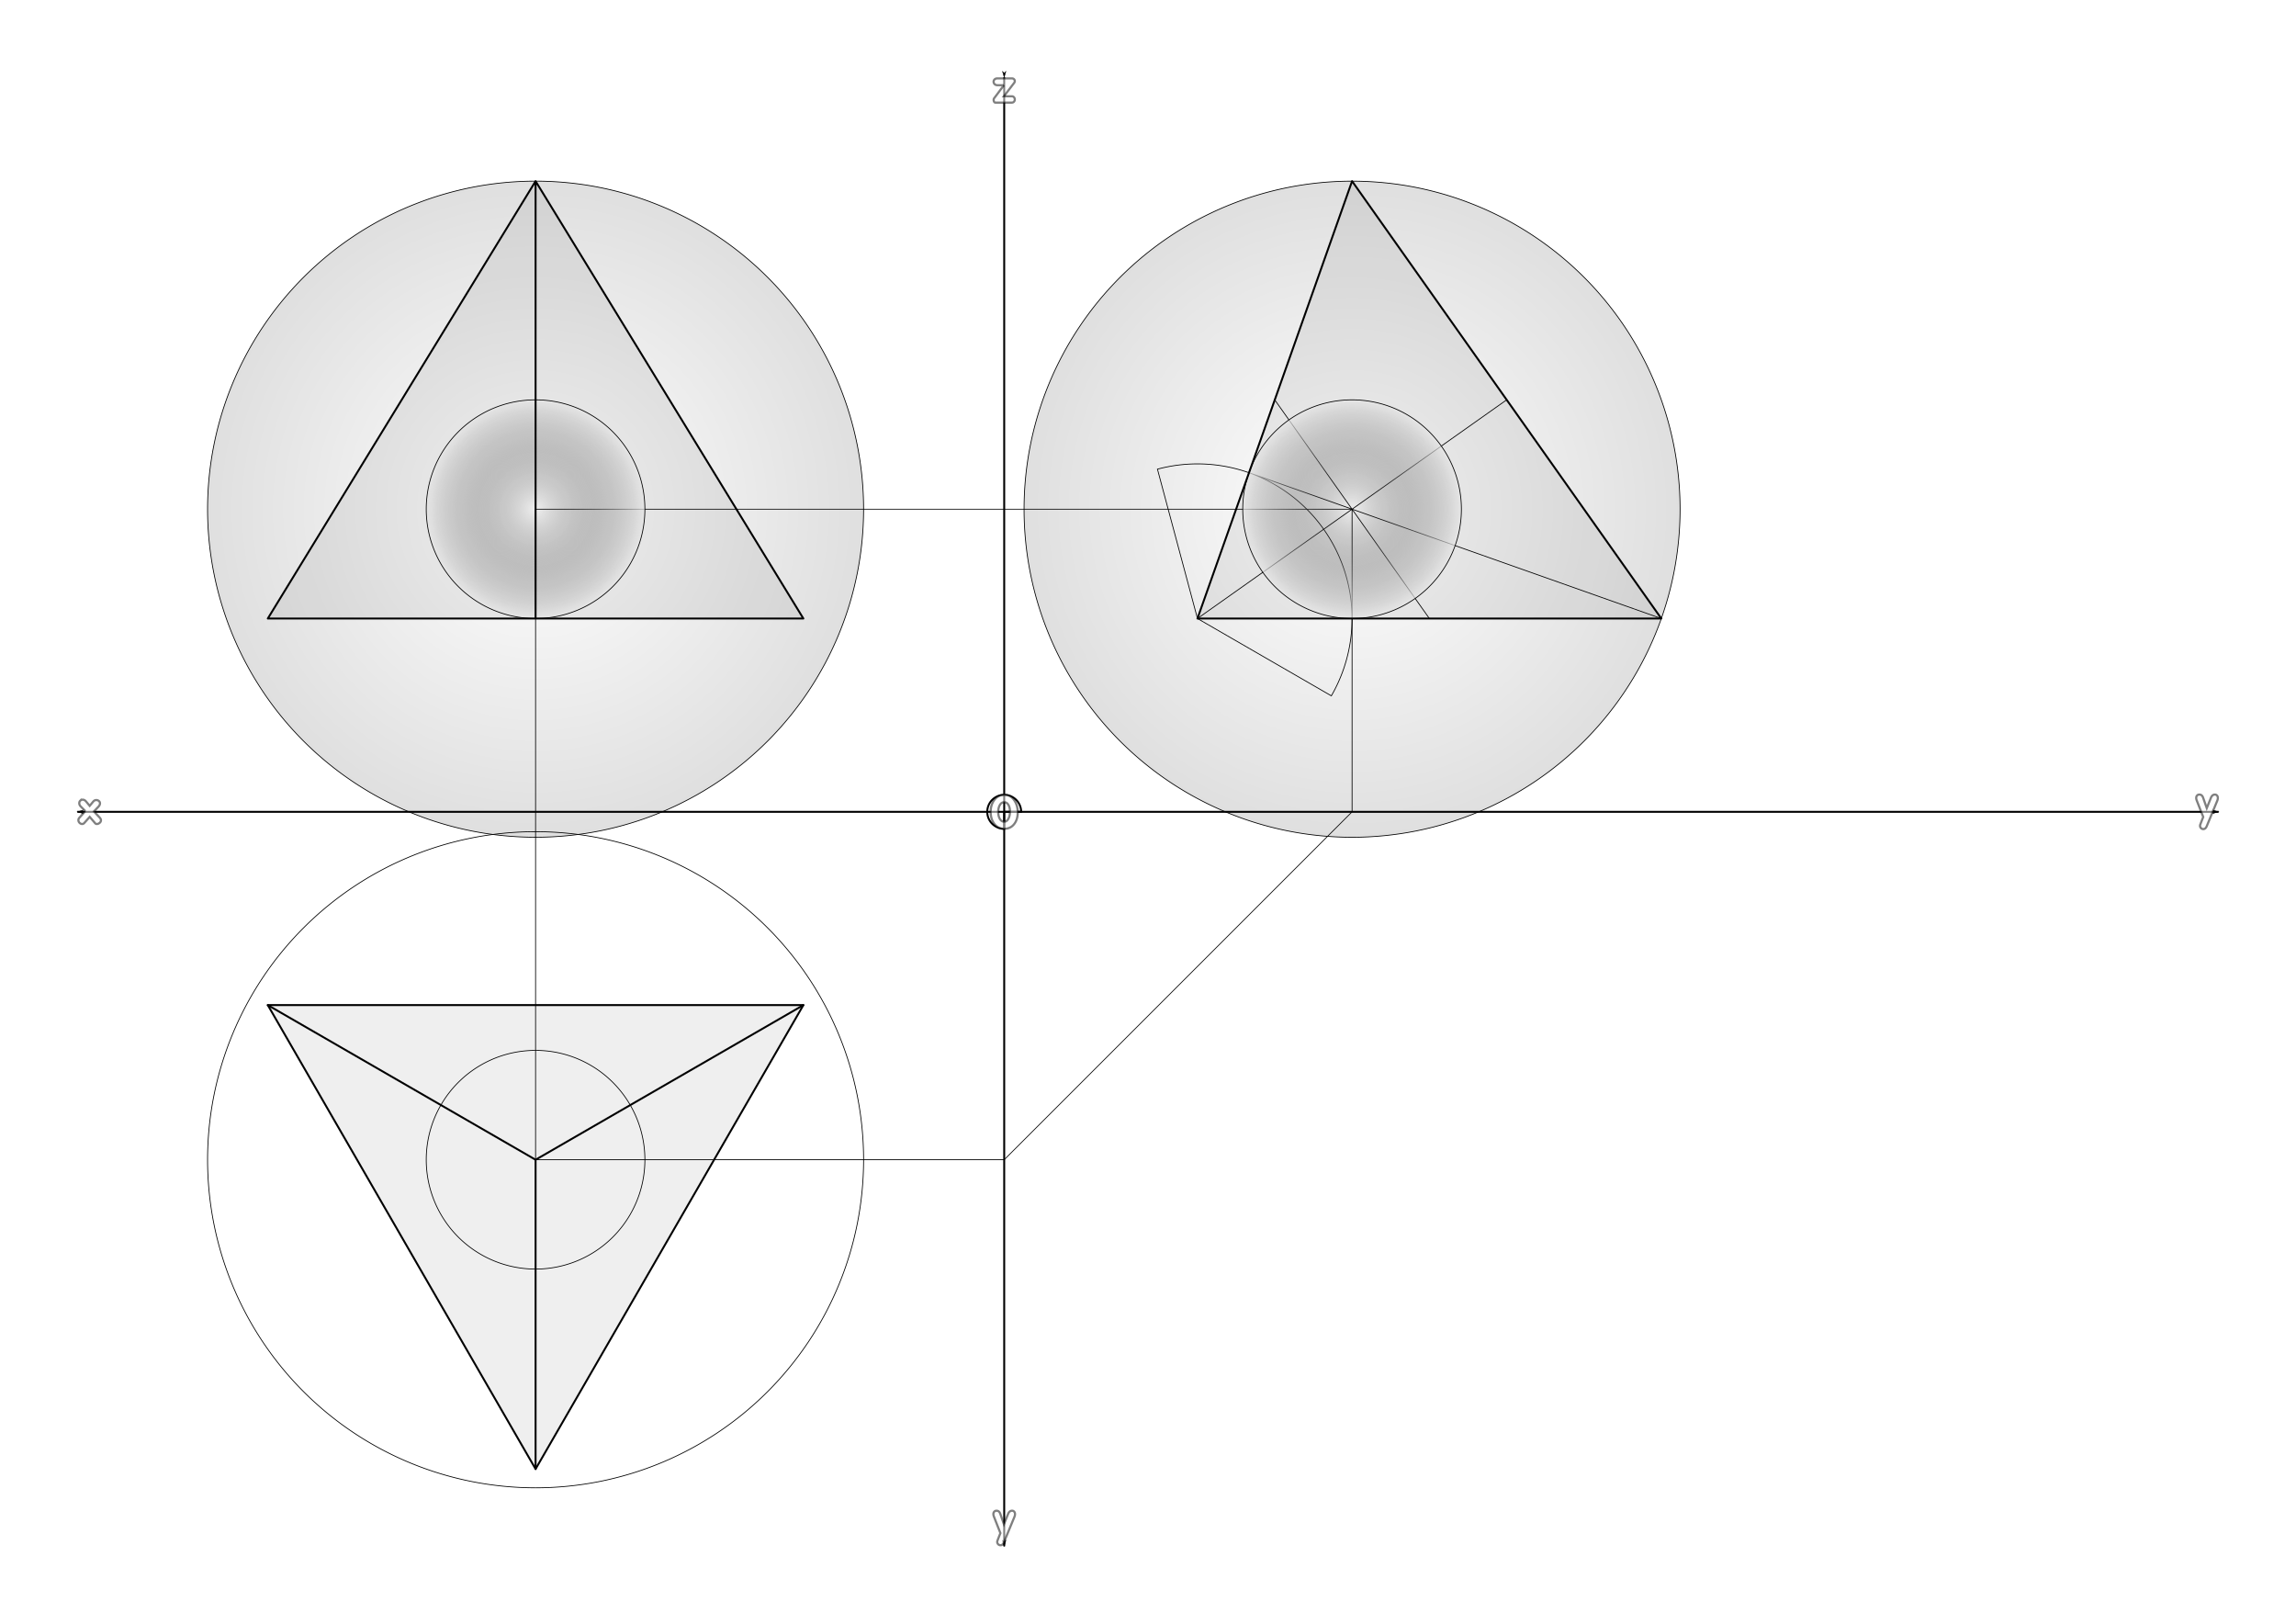 <svg xmlns="http://www.w3.org/2000/svg" xmlns:xlink="http://www.w3.org/1999/xlink" viewBox="0 0 1052.4 744.09"><defs><radialGradient id="l" xlink:href="#a" gradientUnits="userSpaceOnUse" cy="233.33" cx="619.72" gradientTransform="translate(413.28 155.61) scale(.333)" r="150.49"/><radialGradient id="q" xlink:href="#b" gradientUnits="userSpaceOnUse" cy="233.33" cx="619.72" r="150.52"/><radialGradient id="s" xlink:href="#b" gradientUnits="userSpaceOnUse" cy="233.37" cx="619.74" r="150.52"/><radialGradient id="u" xlink:href="#b" gradientUnits="userSpaceOnUse" cy="531.5" cx="245.49" r="150.52"/><linearGradient id="b"><stop offset="0" stop-opacity="0"/><stop offset="1" stop-opacity=".125"/></linearGradient><linearGradient id="a"><stop offset="0" stop-opacity="0"/><stop offset="1" stop-color="#fff" stop-opacity=".749"/></linearGradient><marker id="g" refY="0" refX="0" orient="auto" overflow="visible"><path d="M-10 0l-4 4L0 0l-14-4 4 4z" stroke="#000" stroke-width=".8pt" fill-rule="evenodd"/></marker><marker id="h" refY="0" refX="0" orient="auto" overflow="visible"><path d="M10 0l4-4L0 0l14 4-4-4z" stroke="#000" stroke-width=".8pt" fill-rule="evenodd"/></marker></defs><g><g id="d"><path id="c" d="M0-17.717A17.717 17.717 0 0117.717 0H0z" fill="#000"/><use xlink:href="#c" transform="rotate(180 0 0)" height="744.094" width="1052.362"/></g><use id="e" xlink:href="#d" transform="matrix(0 1 -1 0 0 744.09)" height="744.094" width="1052.362" y="0" x="0"/><use id="f" xlink:href="#e" transform="rotate(90 526.205 1270.295)" height="744.094" width="1052.362" y="0" x="0"/><use xlink:href="#f" transform="rotate(90 1424.45 372.05)" height="744.094" width="1052.362"/><rect rx="0" ry="0" height="673.23" width="981.5" y="35.433" x="35.433" fill="#fff"/></g><g stroke="#000" stroke-width=".886" fill="none"><path d="M460.29 35.433v673.23M35.433 372.05h981.5" marker-end="url(#g)" marker-start="url(#h)"/><path d="M460.29 379.82a7.77 7.77 0 117.77-7.77h-7.77z" stroke-linejoin="round" stroke-linecap="round"/></g><g stroke-opacity=".502" fill-opacity=".502" stroke="#000" fill="#fff"><path d="M460.15 39.053h-2.9c-.573 0-1.02-.16-1.34-.48-.32-.32-.48-.693-.48-1.12 0-.413.153-.766.46-1.06.307-.306.74-.46 1.3-.46h6.56c.44 0 .78.12 1.02.36.253.24.38.527.38.86 0 .28-.087.54-.26.78l-4.74 6.2h3.6c.44 0 .78.147 1.02.44.253.28.38.62.38 1.02 0 .387-.12.714-.36.98-.253.307-.6.46-1.04.46h-7.48c-.253 0-.453-.126-.6-.38a1.685 1.685 0 01-.22-.86c0-.293.06-.526.18-.7l4.52-6.04M39.113 371.72l-2.04-2.06c-.493-.493-.74-1.013-.74-1.56 0-.453.153-.833.46-1.14a1.47 1.47 0 011.1-.48c.587 0 1.12.294 1.6.88l1.62 1.94 1.68-2.02c.36-.413.813-.62 1.36-.62.453 0 .847.147 1.18.44.333.28.5.634.5 1.06 0 .534-.26 1.067-.78 1.6l-2 2.12 2.68 2.86c.36.387.54.787.54 1.2 0 .454-.207.847-.62 1.18-.4.334-.82.5-1.26.5-.333 0-.587-.106-.76-.32l-2.52-2.94-2.46 2.78c-.28.32-.613.48-1 .48-.44 0-.84-.18-1.2-.54-.347-.36-.52-.773-.52-1.24 0-.4.153-.766.46-1.1l2.72-3.02M1009.8 365.5l1.7 4.86 1.88-4.68c.413-1.026 1.033-1.54 1.86-1.54.373 0 .687.14.94.42.267.28.4.66.4 1.14 0 .4-.093.827-.28 1.28l-4.8 11.62c-.373.907-.907 1.36-1.6 1.36-.387 0-.733-.153-1.04-.46a1.445 1.445 0 01-.44-1.06c0-.186.033-.366.1-.54.347-.933.8-2.1 1.36-3.5a998.365 998.365 0 01-2.98-7.58c-.16-.413-.24-.793-.24-1.14 0-.48.147-.86.44-1.14.253-.266.58-.4.98-.4.827 0 1.4.454 1.72 1.36M458.47 693.7l1.7 4.86 1.88-4.68c.413-1.026 1.033-1.54 1.86-1.54.373 0 .687.14.94.42.267.28.4.66.4 1.14 0 .4-.093.827-.28 1.28l-4.8 11.62c-.373.907-.907 1.36-1.6 1.36-.387 0-.733-.153-1.04-.46a1.445 1.445 0 01-.44-1.06c0-.186.033-.366.1-.54.347-.933.8-2.1 1.36-3.5-.84-2.106-1.833-4.633-2.98-7.58-.16-.413-.24-.793-.24-1.14 0-.48.147-.86.44-1.14.253-.266.58-.4.98-.4.827 0 1.4.454 1.72 1.36M460.47 364.273c1.84 0 3.327.847 4.46 2.54 1.04 1.547 1.56 3.387 1.56 5.52 0 2.067-.5 3.787-1.5 5.16-1.12 1.547-2.68 2.32-4.68 2.32-1.96 0-3.513-.806-4.66-2.42-1.04-1.44-1.56-3.206-1.56-5.3 0-2.12.533-3.913 1.6-5.38 1.173-1.626 2.767-2.44 4.78-2.44m-.18 3.38c-.867 0-1.553.467-2.06 1.4-.453.84-.68 1.867-.68 3.08 0 1.2.227 2.22.68 3.06.52.92 1.22 1.38 2.1 1.38.8 0 1.447-.486 1.94-1.46.44-.88.66-1.933.66-3.16 0-1.186-.213-2.173-.64-2.96-.48-.893-1.147-1.34-2-1.34"/></g><g stroke="#000" stroke-width=".035" fill="none"><path d="M245.49 83.016l-122.74 200.45h245.49L245.49 83.016zM368.23 460.63l-61.372 106.3-61.372 106.3-61.372-106.3-61.372-106.3h245.48zM619.74 83.025l-70.866 200.44h212.6l-141.73-200.44z"/><path d="M245.49 673.23V531.5l-122.74-70.866L245.49 531.5l122.74-70.866L245.49 531.5v141.73zM245.49 83.016v200.45"/></g><g stroke="#000" stroke-width=".354" fill="none"><path d="M548.87 283.46L690.6 183.24M619.74 233.35v138.69L460.29 531.49h-214.8V233.35h374.25zM584.3 183.24l70.866 100.22"/><path d="M530.53 215.01a70.866 70.866 0 0179.713 103.88l-61.372-35.433zM572.5 216.63l188.97 66.83"/></g><g><path id="o" d="M669.83 233.33a50.11 50.11 0 11-100.22 0 50.11 50.11 0 11100.22 0z" transform="translate(.014 .02)" stroke-linejoin="round" stroke="#000" stroke-linecap="round" stroke-width=".354" fill="url(#l)"/><use id="p" xlink:href="#o" transform="translate(-374.25 298.14)" height="744.094" width="1052.362" y="0" x="0"/><use xlink:href="#p" transform="translate(0 -298.14)" height="744.094" width="1052.362"/></g><g stroke-linejoin="round" fill-opacity=".063" stroke="#000" stroke-linecap="round" stroke-width=".886"><path d="M245.486 673.22l-122.74-212.6h245.49l-122.74 212.6z"/><path d="M368.23 460.63l-122.74 70.866v141.73-141.73L122.75 460.63l122.74 70.866 122.74-70.866zM245.49 83.016v200.45H122.75l122.74-200.45zM245.49 83.016v200.45h122.74L245.49 83.016zM619.74 83.02l-70.866 200.44h212.6L619.744 83.02z"/></g><g stroke="#000" stroke-width=".354"><path id="r" d="M770.07 233.33a150.34 150.34 0 11-300.69 0 150.34 150.34 0 11300.69 0z" transform="translate(.014 .035)" fill="url(#q)"/><use id="t" xlink:href="#r" transform="translate(-374.25 298.13)" height="744.094" width="1052.362" y="0" x="0" fill="url(#s)"/><use xlink:href="#t" transform="translate(0 -298.14)" height="744.094" width="1052.362" fill="url(#u)"/></g></svg>